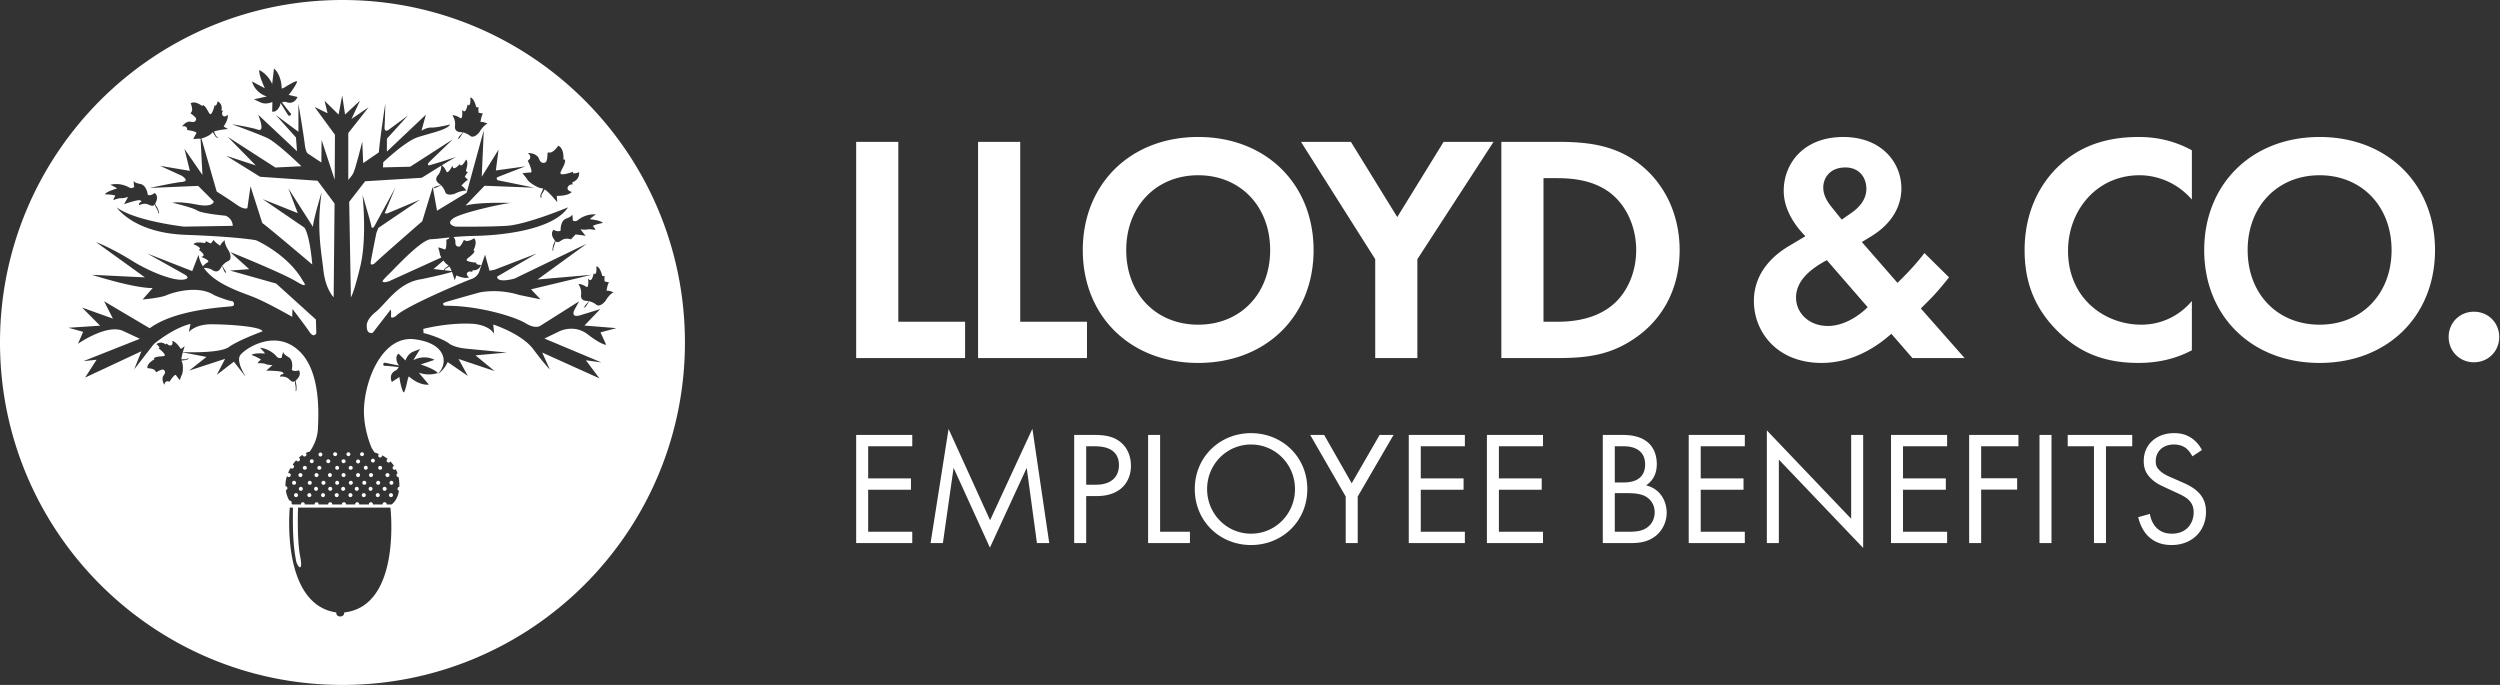<svg xmlns="http://www.w3.org/2000/svg" fill="#fff" height="160" width="584" viewBox="0 0 584 160">
  <rect x="0" y="0" width="584" height="160" fill="#333333" stroke="none"/>
  <path d="M140.49 84.667l-3.631-.51 3.177 4.232-13.375-6.033 1.785 3.962s-1.15-1.111-3.873-4.743c-2.753-3.663-9.351-5.764-9.351-5.764l.213 2.162c-1.392-2.22-5.115-2.341-5.115-2.341-5.778-.3-11.438 1.2-11.438 1.2l.061.991c.756.06 4.63 1.381 5.901 2.371 1.24.99 3.843 1.231 3.843 1.231l9.713.931-7.323.66 4.448 3.662-8.411-2.822 2.178 3.963-4.721-3.242c-.726 1.711-2.027 2.642-2.36 2.852 2.633-2.552 2.057-7.235-5.327-8.165-7.412-.961-11.619 9.155-11.861 16.269-.151 4.834 1.816 9.155 1.816 9.155l.665 1.021h.001c.334.09.667.209.999.36a.48.48 0 00-.151.331c0 .27.181.48.453.48a.47.47 0 00.455-.48v-.03c.484.239.908.51 1.302.84-.153.061-.244.241-.244.39 0 .27.212.45.455.45.181 0 .333-.09.422-.27.304.331.607.691.849 1.08-.212.031-.333.212-.333.422 0 .269.179.449.453.449.121 0 .242-.06.304-.12.15.3.272.6.393.961a.477.477 0 00-.243.419c0 .241.212.452.455.452h.028c.063.239.092.48.122.72.061.57.09 1.081.061 1.56a.466.466 0 00-.423.48c0 .211.151.391.332.421-.332 2.341-1.724 3.212-1.724 3.212h-1.151v-.06c0-.27-.212-.45-.483-.45a.443.443 0 00-.454.45v.06h-2.269v-.06c0-.27-.213-.45-.455-.45-.271 0-.483.18-.483.45v.06h-2.271v-.06c0-.27-.21-.45-.454-.45-.271 0-.483.18-.483.45v.06h-2.149v-.06c0-.27-.212-.45-.484-.45a.444.444 0 00-.454.45v.06h-2.27v-.06c0-.27-.211-.45-.454-.45-.272 0-.484.18-.484.45v.06h-2.239v-.06c0-.27-.212-.45-.484-.45a.444.444 0 00-.453.45v.06h-2.3v-.06c0-.27-.182-.45-.455-.45a.444.444 0 00-.453.45v.06h-1.967s-.092-.06-.242-.24c.03-.06.059-.12.059-.21 0-.24-.211-.451-.483-.451h-.06c-.334-.54-.667-1.32-.818-2.431a.477.477 0 00.363-.45.47.47 0 00-.453-.48 6.255 6.255 0 01.363-2.372c.09.151.242.241.423.241a.465.465 0 00.454-.452.47.47 0 00-.454-.479c-.06 0-.121 0-.181.03.151-.45.363-.84.605-1.23.091.09.182.149.332.149a.47.47 0 00.455-.48c0-.21-.152-.39-.334-.421.273-.39.546-.72.849-1.05a.44.44 0 00.423.27c.242 0 .454-.21.454-.45 0-.18-.121-.331-.272-.421.302-.239.574-.48.877-.659.03.24.212.39.424.39a.476.476 0 00.484-.481.478.478 0 00-.152-.33c.212-.12.454-.21.666-.27.06-.03.121-.03.213-.03.765-.16 2.098-.25 3.61-.298-1.512.047-2.845.137-3.612.298.393-.51 1.877-2.612 1.966-5.614.152-3.481.576-12.967-4.175-17.71-5.538-5.553-12.588-.93-13.889.631-1.302 1.531 1.27 5.192 1.118 5.074-.15-.121-2.693-3.423-2.693-3.423l-3.995 3.061 1.938-3.722-8.383 2.732 4.026-3.182-5.529-1.063c-.159.573-.303 1.196-.318 1.639.208-.016.81-.046.991-.016.223.034.661-.401.658-.247-.004.158-.329.401-.689.424-.362.026-.949.132-.949.132a.499.499 0 00.065.191c.373.596.328 2.505.071 2.998-.26.487-.51 1.369-.51 1.369s-.583-.668-.882-1.144c-.298-.477-1.528 1.5-1.528 1.5l-.464-.108c-.685.021-.738.847-.738.847s-.882-1.305-.144-2.254c.741-.95-.167-1.321-.167-1.321-.438-.06-1.604.645-1.604.645l-.203-.322c-.345-.604-1.839-.634-1.839-.634-.2-1.175 1.631-2.083 1.631-2.083l-.148-.236c.73-.649 2.569-.258 2.576-.724.008-.469-1.486-1.633-1.486-1.633l.23-.109c-.027-.311-.723-.841-.723-.841 1.052-.715 1.843-.142 2.074.013.229.156.358-.222.358-.222.072.222.576.705 1.06.472.488-.232.2-1.016.2-1.016 1.007.176 2.016 1.898 2.016 1.898l.92-.659s-.23.639-.44 1.38c1.782.066 8.77.224 10.745-1.187 2.27-1.621 7.868-3.662 7.868-3.662-.273-1.141-8.08-1.65-11.953-1.65-3.873 0-5.265 1.83-5.265 1.83l.393-1.921c-4.266 1.05-8.593 4.743-8.593 4.743l-4.569 5.883 1.694-4.233-13.163 6.154 2.693-4.173-3.086.331 13.194-5.224-3.844-1.801c-3.814-1.8-10.621 2.973-10.621 2.973l1.209-2.793-3.419-.96 7.384-.481-4.206-4.232 7.202 2.582-2.059-4.052 10.653 6.303c6.233-4.622 18.518-4.953 19.306-5.163.787-.239.151-1.11.151-1.11-1.786-.3-4.418-1.471-4.418-1.471-3.632-2.372-9.472-.69-11.046 0-1.542.69-5.657 1.02-5.657 1.02l2.359-2.671c-4.417.06-14.191-3.092-14.191-3.092l12.376.6-11.439-8.254c.484.179 3.662 1.441 8.11 4.172 4.781 3.001 9.895 4.803 12.105 4.623 2.178-.21.634-1.141.634-1.141l-8.866-4.982 10.501 4.111 1.482-3.811c.142 1 .511 1.891 1.015 2.705.243-.325.673-.695 1.146-.974.692-.409-1.524-1.215-1.524-1.215l.341-.14c.749-.367-.836-1.474-.998-1.591.257.105.358-.21.358-.21-.017-.473-1.512-1.021-1.512-1.021.4-.709 2.333-.333 2.557-.284.219.052.354-.511.354-.511.069.199 1.139.597 1.139.597l.696-.867c-.071.375 1.488 1.414 1.488 1.414.26-.772 1.096-1.302 1.096-1.302-.158.443.349 1.667.801 2.315.455.654.876 2.109.054 2.503a4.394 4.394 0 00-1.487 1.16c.121.207.647.987.837 1.361.207.417-.034.267-.034.267s-.288-.24-.375-.465a32.922 32.922 0 00-.477-1.104 2.871 2.871 0 00-.182.282c-.257.476-.805 1.44-2.004.683-.777-.495-1.584-.556-2.057-.539 2.762 3.982 9.189 5.806 11.901 6.931 3.36 1.41 8.746 4.503 8.746 4.503l.06-1.831s2.905 3.752 3.965 5.342c1.089 1.592 1.604.301 1.604.301l-.091-3.182-9.289-8.404-10.773-3.032 4.478-.331-4.419-3.991c.726.269 12.166 4.921 15.372 6.843 3.269 2.011 1.635-.03 1.635-.03-3.48-6.273-10.985-9.574-10.985-9.574s-4.085-.811-16.432-1.261c-11.559-.421-15.674-5.764-16.127-6.424 4.326 3.241 15.734 4.502 15.734 4.502l11.378-.181c-.06-1.831-1.694-2.371-1.694-2.371s-5.477-.48-6.627-1.23c-1.15-.72-5.781-1.801-5.781-1.801s1.635-.361 5.629.419c4.025.781 4.025-.719 4.025-.719l-3.632-3.633-11.287.481s5.599-1.231 7.536-1.411c1.936-.21-.091-1.441-.091-1.441l-5.054-2.312 6.961 1.172-1.272-5.133 4.206 6.092-.437-8.488c-.058.006-.122.017-.167.014-.581-.034-1.535.113-1.535.113s.386-.841.714-1.333c.33-.487-2.102-.791-2.102-.791l-.098-.488c-.323-.638-1.136-.33-1.136-.33s.87-1.4 2.107-1.115c1.233.286 1.191-.732 1.191-.732-.132-.438-1.315-1.238-1.315-1.238l.222-.334c.432-.584-.188-2.011-.188-2.011 1.044-.701 2.708.639 2.708.639l.166-.245c.939.41 1.362 2.319 1.812 2.124.454-.199.923-2.112.923-2.112l.208.168c.287-.161.495-1.05.495-1.05 1.143.687.935 1.681.886 1.966-.049.285.37.248.37.248-.181.162-.431.847.008 1.204.434.36 1.059-.251 1.059-.251.272 1.028-.949 2.732-.949 2.732l1.037.581s-2.286.188-3.299.604c.106.192.394.746.446.931.06.225.67.45.522.517-.151.064-.529-.139-.707-.468-.182-.335-.537-.841-.537-.841a1.337 1.337 0 010-.001.515.515 0 00-.159.144c-.345.518-1.704 1.152-2.478 1.322l3.563 12.393s3.055 1.923 4.78 3.152c1.755 1.202 2.391.721 2.391.721l.726-5.103 2.753 8.585c1.423.992 11.682 9.696 11.682 9.696-.666-7.474-1.876-8.645-1.876-8.645l-9.715-6.634 8.201 3.272-2.209-5.793 5.779 9.035c-.18-.871 1.998-8.134 1.998-8.134-1.211 8.644-.06 13.807.424 18.28.515 4.442 2.391 6.273 2.391 6.273l.211-21.912-3.963-5.314-13.437-.93-7.867-4.892 6.869 2.25-6.567-6.693 11.136 7.174 6.083-.3s-5.689-5.554-8.05-6.634c-2.39-1.08-8.201-3.182-8.201-3.182s4.418.69 6.144 1.291c1.754.57 0-3.512 0-3.512l9.077 8.524-.242-3.211-4.719-5.254 5.296 3.934v-6.574s1.239 7.353 1.482 9.484c.271 2.102.755 2.192.755 2.192l3.118 2.07.06-5.251 3.057 9.275.06-10.507-4.75-6.483 3.025 1.47-.696-2.912 3.269 3.213.846-4.473.665 4.473 3.482-3.242-1.968 4.262 3.994-2.731-4.751 6.034v11.106c0-.391.637-.691 1.181-1.771.545-1.081 2.088-7.384 2.088-7.384l.212 5.073 3.661-2.522c.273-3.422 1.512-11.437 1.512-11.437s-.09 4.172-.18 5.494c-.091 1.35.847.75.847.75l4.598-3.392-4.9 5.403v3.002l9.107-8.615-1.028 3.751s1.118-.779 2.36-.749c1.241.059 4.357-.72 4.357-.72-.726 1.32-4.841 2.041-7.716 3.031-2.875.99-7.928 5.793-7.928 5.793l-.06 1.202 6.354-.152 9.986-6.423c-.575.541-5.175 4.953-5.598 5.403-.454.481-.091.72-.091.72 1.119-.239 5.87-1.801 6.445-1.979-.453.205-1.86 1.043-3.373 1.965.351.174.807.773 1.098 1.431.324.732 1.402-1.354 1.402-1.354l.095.351c.296.827 1.721-.807 1.721-.807-.159.252.16.395.16.395.476.037 1.201-1.366 1.201-1.366.664.477.058 2.333-.021 2.547-.08.214.469.414.469.414-.204.045-.734 1.05-.734 1.05l.783.788c-.363-.116-1.593 1.294-1.593 1.294.742.353 1.173 1.235 1.173 1.235-.425-.21-1.709.143-2.417.514-.708.369-2.213.607-2.511-.251-.229-.664-.61-1.235-.981-1.598-.215.093-1.058.518-1.464.66-.442.154-.26-.068-.26-.068s.276-.254.511-.315c.2-.049.938-.267 1.16-.335a3.23 3.23 0 00-.261-.213c-.445-.312-1.346-.968-.441-2.056.742-.89.802-1.905.8-2.249-2.194 1.34-4.566 2.83-4.566 2.83l-13.224.81-3.722 4.803.394 22.302s.605-.631 2.209-7.264c1.604-6.634.514-16.66.514-16.66s1.967 6.605 2.058 7.295c.061.72.605.21.605.21l4.993-9.186-2.481 5.973.544.061 7.716-3.242-9.743 6.604-.454 1.171s-1.21 5.943-1.331 6.873c-.121.901.816.331.816.331 1.453-1.44 11.227-9.936 11.227-9.936l2.451-8.014.998 5.553 6.93-4.202 3.995-14.589-.484 10.866 3.933-6.333-.635 4.862 6.899-.96s-5.961 2.282-6.476 2.521c-.544.21.031.721.031.721l8.502 1.74-11.589-.45-4.448 4.624c3.116-.841 10.077-.632 10.621-.601-1.24 0-11.56 2.221-13.496 3.602-1.936 1.41.545 1.921.545 1.921s7.14.09 11.892-.181c4.751-.3 14.374-4.321 14.374-4.321-3.571 5.492-16.371 6.574-21.606 6.663a68.272 68.272 0 00-5.139.278c.264.297.467.682.443 1.161-.068 1.283.956 1.062.956 1.062.427-.21 1.025-1.543 1.025-1.543l.378.165c.678.326 2.013-.551 2.013-.551.901.919-.163 2.825-.163 2.825l.28.124c-.249 1.009-2.114 1.778-1.834 2.195.28.42 2.315.545 2.315.545l-.137.236c.215.259 1.158.308 1.158.308-.495 1.264-1.543 1.236-1.842 1.236-.299.004-.182.418-.182.418-.2-.155-.941-.279-1.228.221-.288.503.45 1.017.45 1.017-.999.458-2.951-.458-2.951-.458l-.405 1.141s-.278-1.03-.643-1.988c-1.47.562-7.112 1.724-7.112 1.724-5.416.749-8.172 5.612-10.653 7.624-2.481 2.011-2.117 3.362-2.117 3.362-.061 2.041 1.392 1.53 1.392 1.53l4.206-5.432c.121.39.061 1.321.061 1.321-.213 1.14 1.149.209 1.149.209 1.846-2.131 16.039-8.104 17.552-8.614 1.482-.48 1.876-1.682 1.876-1.682l1.391-4.051 1.03 3.751 1.149-.209 9.895-3.812-9.259 5.402c0 1.651 4.085.451 4.085.451l16.854-8.134-11.559 8.404.273-.061 12.406-1.08-14.132 3.392 2.209 2.341-4.962-1.021c-5.023-1.56-9.23-.6-9.23-.6s-7.414 2.041-8.23 2.372c-.817.3.031.75.031.75 7.958-.09 16.521 2.611 18.911 4.082 2.392 1.471 3.48.57 3.48.57l9.018-5.702-1.12 2.041c-.877 2.011 1.362 1.23 1.362 1.23l4.689-1.44-3.69 3.842 7.475.6-3.722.99 1.331 2.912c-.061 0-1.211-.029-4.298-2.432-3.147-2.46-6.596-.749-6.596-.749l-3.541 1.711 13.315 5.583zm-40.309 5.178s-2.092.373-4.675-1.92c0 0-.201.353-.277.754-.079.402-.574 2.744-.884 2.961-.307.214-1.003-2.702-1.027-3.573l-1.788 1.164s-.963-1.921 1.078-2.777c0 0 .355-.353.512-.705-.644-.068-3.1-.335-3.341-.297-.28.045-.461-.836.261-.701.616.12 2.579.528 3.146.645a.303.303 0 00-.086-.168c-.359-.377-.93-1.993 0-2.608l.071.066 1.549 1.523s.43-1.559 1.921-2.118l1.49-.564-1.59 2.631s2.308-1.452 4.972-.098l-3.246 1.078s3.359 1.091 3.994 1.996c0 0-2.026.802-4.451-.091l2.371 2.802zm-19.767 53.222s.065.924-.93.934c-.994.008-.946-.934-.946-.934-13.074-1.965-10.846-24.49-10.846-24.49h.743c-.149 8.13.445 10.685.693 12.245.248 1.56 1.782 3.205.991-.823-.792-4.029-.495-11.422-.495-11.422h21.58s2.674 22.967-10.79 24.49zM65.427 88.001c-.02-.477.481-.571.481-.571s.578 0 .171-.424c-.411-.424-3.887-.424-3.887-.424l1.468-1.291s-1.13-.015-1.633-.256c-.5-.239-1.84-.184-1.84-.184.115-.37.762-.809.762-.809-.296-.406-2.191-1.125-2.191-1.125.594-.535 3.14-.331 3.14-.331-.114-.297-1.172-1.347-1.172-1.347 2.095.225 3.401 1.456 3.918 2.064.522.607 1.191.239 1.191.239-.052-.307.296-1.234.348-1.365-.018.086-.038.526 1.173 1.22 1.359.772.799 3.001.799 3.001.669.533 1.671.094 1.671.094.707 1.197-.518 2.172-.741 2.394l-.018.019c.007.247.033.533.109.746.174.499.061 1.558.061 1.558s-.239.359-.178.055c.06-.303.03-1.004-.11-1.556a1.567 1.567 0 01-.007-.691c.045-.229.117-.379.117-.379l.017-.176.001-.005-.018.181s-.072.15-.117.379c-.247.199-.647.349-1.362-.39-.875-.901-2.153-.626-2.153-.626zM27.344 44.033c-.208-.24-1.558-.875-1.558-.875 2.047-.487 3.692.236 4.388.635.696.397 1.203-.172 1.203-.172-.166-.293-.141-1.419-.141-1.419 0 .017.016.498 1.525.769 1.539.277 1.77 2.563 1.77 2.563.81.276 1.603-.473 1.603-.473 1.075.889.252 2.221.119 2.502a.485.485 0 01-.012.023c.087.232.207.491.356.667.333.414.586 1.449.586 1.449s-.103.416-.148.108c-.045-.303-.313-.952-.632-1.429a1.614 1.614 0 01-.241-.649c-.163.271-.492.547-1.415.09-1.128-.555-2.24.131-2.24.131-.18-.443.258-.698.258-.698s.544-.195.015-.453c-.53-.263-3.797.897-3.797.897l.941-1.704s-1.075.361-1.626.304c-.553-.06-1.794.439-1.794.439-.018-.382.444-1.017.444-1.017-.42-.281-2.448-.327-2.448-.327.378-.702 2.844-1.361 2.844-1.361zm33.241-27.665s1.983.908 2.996 3.264l.42-3.631s1.71 1.249 1.809 4.69c0 0 .397-.098.745-.32.344-.221 2.401-1.475 2.773-1.399.37.072-1.291 2.577-1.907 3.193l2.08.492s-.745 2.014-2.776 1.129c0 0-.496-.011-.859.12.397.522 1.88 2.457 2.073 2.608.223.169-.295.908-.692.292-.338-.525-1.384-2.217-1.691-2.709a.31.31 0 00-.068.18c-.023.514-.817 2.037-1.907 1.793v-.101l.049-2.161s-1.438.762-2.871.075l-1.437-.686 3.022-.664s-2.651-.664-3.491-3.513l3.018 1.596s-1.51-3.168-1.286-4.248zm46.926 11.2c.666.443.443-1.892.443-1.892l.273.245c.696.54 1.017-1.595 1.017-1.595 0 .292.348.244.348.244.421-.221.272-1.794.272-1.794.817.053 1.308 1.944 1.362 2.162.049.221.617.101.617.101-.149.146-.049 1.275-.049 1.275l1.088.249c-.37.097-.643 1.939-.643 1.939.817-.098 1.661.416 1.661.416-.473.049-1.362 1.033-1.758 1.72-.397.69-1.537 1.696-2.254 1.13a4.353 4.353 0 00-1.7-.826c-.132.201-.607 1.004-.869 1.335-.291.368-.261.086-.261.086s.098-.364.265-.536c.139-.146.635-.716.789-.898a1.99 1.99 0 00-.328-.045c-.544-.025-1.661-.096-1.487-1.5.174-1.401-.62-2.432-.62-2.432.348-.119 1.165.173 1.834.616zm15.785 8.168s2.08-.075 2.636 1.4c.556 1.475 1.597.725 1.597.725.374-.443.385-2.222.385-2.222h.508c.915.034 1.981-1.598 1.981-1.598 1.46.589 1.214 3.245 1.214 3.245h.371c.223 1.254-1.486 3.016-.968 3.351.522.331 2.864-.518 2.864-.518l-.038.334c.369.184 1.448-.221 1.448-.221.072 1.658-1.116 2.135-1.448 2.285-.337.146 0 .552 0 .552-.299-.076-1.188.145-1.264.847-.076.698 1.003.92 1.003.92-.893.995-3.53.923-3.53.923l.114 1.47s-1.789-2.229-2.932-2.986c-.128.239-.51.926-.67 1.111-.191.221-.002 1.005-.177.896-.174-.112-.223-.642 0-1.058.223-.417.507-1.137.507-1.137a.671.671 0 00-.257-.064c-.931.004-3.045-1.365-3.419-1.992-.371-.627-1.188-1.513-1.188-1.513s1.153-.184 1.894-.184c.742 0-.631-2.724-.631-2.724l.446-.442c.446-.774-.446-1.4-.446-1.4zm15.898 14.353s-1.23.847-1.392 1.118c0 0 2.541.247 3.034.873 0 0-1.993.38-2.357.725 0 0 .56.551.605.931 0 0-1.308-.286-1.842-.139-.536.15-1.657-.03-1.657-.03l1.218 1.524s-1.255-.222-2.351-.32l-1.083 1.152s-1.211-.494-2.233.241c-.827.599-1.198.389-1.406.149 0 .195-.027.44-.132.676-.235.522-.389 1.204-.383 1.516.004.308-.162-.087-.162-.087s.071-1.061.332-1.524c.115-.198.19-.473.239-.716-.004-.007-.012-.014-.015-.022-.178-.255-1.21-1.43-.307-2.488 0 0 .912.612 1.664.203 0 0-.154-2.293 1.317-2.818 1.472-.525 1.372-1.009 1.372-1.009s.216 1.103.104 1.422c0 0 .59.476 1.209-.03.621-.507 2.123-1.49 4.226-1.347zm2.091 14.374c-.146.146-.048 1.276-.048 1.276l1.089.248c-.371.096-.643 1.938-.643 1.938.817-.096 1.656.418 1.656.418-.469.048-1.361 1.031-1.755 1.722-.396.686-1.536 1.692-2.254 1.13a4.373 4.373 0 00-1.698-.826c-.137.206-.613 1.005-.871 1.335-.291.364-.26.083-.26.083s.098-.364.264-.537c.14-.141.632-.712.791-.897a2.078 2.078 0 00-.328-.045c-.546-.026-1.662-.097-1.488-1.496.174-1.4-.62-2.432-.62-2.432.348-.124 1.165.169 1.83.612.67.443.447-1.891.447-1.891l.273.247c.696.54 1.017-1.599 1.017-1.599 0 .297.344.248.344.248.424-.22.273-1.792.273-1.792.817.049 1.312 1.939 1.362 2.16.053.222.619.098.619.098zM79.999 0C35.817 0 0 35.818 0 79.999 0 124.182 35.817 160 79.999 160c44.183 0 80.002-35.818 80.002-80.001C160.001 35.818 124.182 0 79.999 0z"/>
  <path d="M412.737 126.864v-26.323l19.694 20.642v-19.582h2.804V128l-19.696-20.642v19.506h-2.802zm-195.356 0l4.204-26.664 9.697 21.324 9.883-21.363 3.94 26.703h-2.877l-2.387-17.575-8.597 18.634-8.485-18.634-2.499 17.575h-2.879zM512.14 106.6c-.34-.683-.91-1.439-1.477-1.893-.492-.378-1.402-.872-2.84-.872-2.5 0-4.242 1.553-4.242 3.902 0 .985.264 1.552.947 2.196.756.758 1.702 1.175 2.651 1.592l2.424 1.06c1.476.643 2.84 1.325 3.9 2.386 1.289 1.288 1.818 2.765 1.818 4.583 0 4.659-3.445 7.765-7.992 7.765-1.666 0-3.748-.342-5.492-2.046-1.249-1.213-2.006-2.954-2.347-4.47l2.727-.757c.19 1.326.795 2.461 1.514 3.22 1.1 1.098 2.35 1.401 3.637 1.401 3.447 0 5.075-2.461 5.075-5 0-1.135-.34-2.12-1.25-2.955-.719-.681-1.705-1.135-3.03-1.741l-2.273-1.061c-.984-.454-2.235-.985-3.37-2.083-1.099-1.06-1.742-2.235-1.742-4.128 0-3.901 2.991-6.516 7.082-6.516 1.553 0 2.803.303 4.053 1.138 1.022.681 1.894 1.704 2.462 2.802l-2.235 1.477zm-233.037 7.65c0-7.535 5.871-13.067 13.144-13.067 7.271 0 13.143 5.532 13.143 13.067 0 7.5-5.834 13.069-13.143 13.069-7.311 0-13.144-5.569-13.144-13.069zm200.128-12.649v25.263h-2.802v-25.263h2.802zm-100.27 0c1.4 0 3.938.114 5.794 1.591.795.606 2.272 2.159 2.272 5.226 0 1.251-.264 3.446-2.5 4.962 3.522.87 4.811 3.939 4.811 6.363 0 2.424-1.212 4.393-2.575 5.453-2.008 1.592-4.318 1.668-6.061 1.668h-6.288v-25.263h4.547zm-123.446 0c2.537 0 4.658.304 6.362 1.78 1.856 1.591 2.311 3.825 2.311 5.416 0 3.56-2.235 7.083-7.993 7.083h-2.461v10.984h-2.804v-25.263h4.585zm86.68 2.652h-10.303v7.499h10v2.651h-10v9.81h10.303v2.651h-13.106v-25.263h13.106v2.652zm65.395 0h-10.302v7.499h9.998v2.651h-9.998v9.81h10.302v2.651h-13.106v-25.263h13.106v2.652zm84.366 0v22.611h-2.803v-22.611h-6.136v-2.652h15.074v2.652h-6.135zm-177.596 11.74l-8.295-14.392h3.257l6.439 11.287 6.514-11.287h3.258l-8.369 14.392v10.871h-2.804v-10.871zm46.087-11.74h-10.304v7.499h10.001v2.651h-10.001v9.81h10.304v2.651h-13.106v-25.263h13.106v2.652zm-89.446-2.652v22.612h6.969v2.651h-9.771v-25.263h2.802zm200.508 2.652h-8.711v7.462h8.408v2.649h-8.408v12.5h-2.803v-25.263h11.514v2.652zm-258.405 0h-10.301v7.499h9.999v2.651h-9.999v9.81h10.301v2.651H200v-25.263h13.104v2.652zm241.743 0h-10.302v7.499h10v2.651h-10v9.81h10.302v2.651h-13.104v-25.263h13.104v2.652zm-172.866 9.997c0 5.796 4.584 10.417 10.266 10.417s10.263-4.621 10.263-10.417c0-5.794-4.581-10.415-10.263-10.415-5.682 0-10.266 4.621-10.266 10.415zm95.236 9.963h3.22c1.628 0 3.219-.115 4.432-1.062.985-.718 1.665-1.968 1.665-3.484 0-2.007-1.173-3.18-2.157-3.711-.947-.531-2.274-.758-4.281-.758h-2.879v9.015zm-301.755-9.019c-.272 0-.454.211-.454.481 0 .24.182.449.454.449a.462.462 0 00.454-.449.47.47 0 00-.454-.481zm-6.294 0a.477.477 0 00-.484.481c0 .24.212.449.484.449a.462.462 0 00.454-.449.47.47 0 00-.454-.481zm22.18 0a.476.476 0 00-.482.481c0 .24.211.449.482.449a.463.463 0 00.455-.449.471.471 0 00-.455-.481zm-6.354 0a.477.477 0 00-.484.481c0 .24.212.449.484.449a.463.463 0 00.455-.449.471.471 0 00-.455-.481zm-3.147 0a.47.47 0 00-.453.481c0 .24.21.449.453.449.273 0 .485-.209.485-.449a.477.477 0 00-.485-.481zm-3.177 0a.477.477 0 00-.484.481c0 .24.212.449.484.449a.462.462 0 00.453-.449c0-.27-.211-.481-.453-.481zm9.561.93c.273 0 .485-.209.485-.449a.477.477 0 00-.485-.481c-.241 0-.452.211-.452.481 0 .24.211.449.452.449zm-15.976-.93a.471.471 0 00-.454.481c0 .24.212.449.454.449.272 0 .484-.209.484-.449a.477.477 0 00-.484-.481zm17.581-.539c.271 0 .483-.21.483-.452a.476.476 0 00-.483-.48.47.47 0 00-.454.48c0 .242.211.452.454.452zm-3.268-.932c-.273 0-.454.211-.454.48 0 .242.181.452.454.452.242 0 .453-.21.453-.452a.47.47 0 00-.453-.48zm-9.412 0a.477.477 0 00-.484.48c0 .242.212.452.484.452.243 0 .454-.21.454-.452a.47.47 0 00-.454-.48zm6.174 0a.47.47 0 00-.454.48c0 .242.212.452.454.452.272 0 .484-.21.484-.452a.477.477 0 00-.484-.48zm-3.177 0a.47.47 0 00-.454.48c0 .242.211.452.454.452.271 0 .483-.21.483-.452a.476.476 0 00-.483-.48zm-6.325 0c-.273 0-.453.211-.453.48 0 .242.18.452.453.452.242 0 .454-.21.454-.452a.47.47 0 00-.454-.48zm-3.54 0a.476.476 0 00-.484.48c0 .242.211.452.484.452.241 0 .453-.21.453-.452a.47.47 0 00-.453-.48zm2.088-1.41a.477.477 0 00-.485.48c0 .241.212.451.485.451.241 0 .453-.21.453-.451a.47.47 0 00-.453-.48zm19.063.931c.273 0 .452-.21.452-.451 0-.269-.179-.48-.452-.48a.47.47 0 00-.453.48c0 .241.21.451.453.451zm-15.886-.931a.47.47 0 00-.454.48c0 .241.211.451.454.451.272 0 .484-.21.484-.451a.477.477 0 00-.484-.48zm-6.385.48a.477.477 0 00-.484-.48.47.47 0 00-.455.48c0 .241.212.451.455.451.272 0 .484-.21.484-.451zm9.592-.48c-.271 0-.454.211-.454.48 0 .241.183.451.454.451.244 0 .454-.21.454-.451a.47.47 0 00-.454-.48zm9.593.931c.242 0 .453-.21.453-.451a.47.47 0 00-.453-.48.477.477 0 00-.484.48c0 .241.212.451.484.451zm-6.385-.931a.476.476 0 00-.483.48c0 .241.212.451.483.451.242 0 .454-.21.454-.451a.47.47 0 00-.454-.48zm3.117 0a.47.47 0 00-.454.48c0 .241.212.451.454.451.273 0 .485-.21.485-.451a.477.477 0 00-.485-.48zm168.649.915h2.311c3.332 0 5.34-1.666 5.34-4.582 0-4.015-3.75-4.393-5.568-4.393h-2.083v8.975zm123.483-.529h2.122c1.477 0 4.961-.303 4.961-4.205 0-4.165-4.09-4.241-4.886-4.241h-2.197v8.446zm-286.716-1.256c.273 0 .485-.211.485-.452a.476.476 0 00-.485-.479.47.47 0 00-.453.479c0 .241.212.452.453.452zm-3.843-.931a.47.47 0 00-.454.479c0 .241.212.452.454.452.273 0 .485-.211.485-.452a.476.476 0 00-.485-.479zm-6.384 0a.476.476 0 00-.485.479c0 .241.212.452.485.452a.464.464 0 00.453-.452.47.47 0 00-.453-.479zm3.358 0a.47.47 0 00-.453.479c0 .241.212.452.453.452.272 0 .484-.211.484-.452a.476.476 0 00-.484-.479zm-9.713 0a.47.47 0 00-.454.479c0 .241.212.452.454.452.273 0 .485-.211.485-.452a.476.476 0 00-.485-.479zm3.147.931a.444.444 0 00.453-.452c0-.269-.181-.479-.453-.479a.47.47 0 00-.454.479c0 .241.212.452.454.452zm-6.869 0a.465.465 0 00.454-.452.47.47 0 00-.454-.479.475.475 0 00-.484.479c0 .241.211.452.484.452zm4.388-2.612a.463.463 0 00-.455.451c0 .269.212.449.455.449.272 0 .484-.18.484-.449 0-.242-.212-.451-.484-.451zm4.175 0a.444.444 0 00-.454.451c0 .269.183.449.454.449.244 0 .454-.18.454-.449a.462.462 0 00-.454-.451zm-7.564 0a.463.463 0 00-.455.451c0 .269.212.449.455.449.271 0 .483-.18.483-.449 0-.242-.212-.451-.483-.451zm17.61.9c.243 0 .455-.18.455-.449a.463.463 0 00-.455-.451.443.443 0 00-.453.451c0 .269.181.449.453.449zm-3.357-.93a.463.463 0 00-.455.449.47.47 0 00.455.481c.271 0 .453-.21.453-.481a.444.444 0 00-.453-.449zm-3.995.481c0 .269.211.449.453.449.273 0 .485-.18.485-.449 0-.242-.212-.451-.485-.451a.462.462 0 00-.453.451zm2.178-1.952a.463.463 0 00-.453.45c0 .27.212.481.453.481a.477.477 0 00.484-.481c0-.24-.212-.45-.484-.45zm-10.803-.03a.444.444 0 00-.453.451c0 .239.212.449.453.449.273 0 .455-.21.455-.449 0-.271-.182-.451-.455-.451zm4.327.451c0-.271-.211-.451-.484-.451a.444.444 0 00-.454.451c0 .239.212.449.454.449.273 0 .484-.21.484-.449zm3.118-.451c-.273 0-.485.18-.485.451 0 .239.212.449.485.449.241 0 .453-.21.453-.449a.444.444 0 00-.453-.451zm6.839-.15a.464.464 0 00-.455.45c0 .27.212.45.455.45.272 0 .453-.18.453-.45 0-.24-.181-.45-.453-.45zm-12.256-.51c.242 0 .453-.211.453-.481a.462.462 0 00-.453-.45.462.462 0 00-.453.45c0 .27.211.481.453.481zm3.903-.541c0-.24-.212-.45-.454-.45-.272 0-.484.21-.484.45 0 .24.212.451.484.451a.464.464 0 00.454-.451zm3.087 0c0-.24-.212-.45-.453-.45a.445.445 0 00-.456.45c0 .24.183.451.456.451a.464.464 0 00.453-.451zm3.177 0c0-.24-.181-.45-.453-.45a.464.464 0 00-.455.45c0 .24.212.451.455.451a.444.444 0 00.453-.451zm221.829-47.672c0 15.372-11.054 26.352-26.957 26.352-15.901 0-26.956-10.98-26.956-26.352C252.94 43.056 263.995 32 279.896 32c15.903 0 26.957 11.056 26.957 26.427zm148.442 6.36c-3.03 3.787-4.013 4.696-5.453 6.134l-1.136 1.136 10.223 11.585h-12.192l-4.921-5.678c-2.347 2.118-8.255 6.815-16.279 6.815-10.375 0-15.828-7.194-15.828-14.464 0-7.496 5.831-11.433 8.103-12.796l3.936-2.347c-1.741-1.742-5.072-5.68-5.072-10.603 0-6.283 4.543-12.569 13.932-12.569 8.785 0 13.555 5.83 13.555 12.04 0 3.636-1.74 7.95-7.118 11.206l-2.12 1.289 8.33 9.541c3.406-3.333 5.224-5.528 6.284-6.968l5.756 5.679zm56.725 17.038c-3.028 1.59-7.043 2.954-12.495 2.954-8.86 0-14.235-3.03-18.476-7.044-5.83-5.603-8.102-11.887-8.102-19.308 0-9.162 3.786-15.749 8.102-19.763C486.122 33.894 492.408 32 499.6 32c3.559 0 7.801.606 12.42 3.104v11.511c-4.619-5.3-10.374-5.679-12.192-5.679-10.147 0-16.735 8.329-16.735 17.643 0 11.206 8.632 17.265 17.114 17.265 4.695 0 8.86-2.045 11.813-5.529v11.51zm56.798-23.398c0 15.372-11.058 26.352-26.959 26.352-15.902 0-26.956-10.98-26.956-26.352 0-15.371 11.054-26.427 26.956-26.427 15.901 0 26.959 11.056 26.959 26.427zm9.093 14.387c3.333 0 5.905 2.574 5.905 5.906s-2.572 5.907-5.905 5.907c-3.332 0-5.906-2.575-5.906-5.907s2.574-5.906 5.906-5.906zm-339.59-39.678v42.026h15.597v8.48h-25.442V33.136h9.845zm125.568 0c7.042 0 13.175.758 18.779 4.922 6.134 4.62 9.692 11.965 9.692 20.369 0 8.405-3.483 15.674-10.147 20.369-5.906 4.166-11.435 4.846-18.476 4.846h-13.024V33.136h13.176zm-154.045 0v42.026h15.598v8.48H200V33.136h9.844zm111.407 27.412l-17.342-27.412h11.662l10.827 17.569 10.83-17.569h11.66l-17.793 27.412v23.094h-9.844V60.548zm105.496.226c-3.861 2.045-7.193 4.846-7.193 8.709 0 3.785 3.179 6.663 7.421 6.663 4.088 0 7.646-2.726 9.312-4.391l-9.54-10.981zm131.924-2.347c0-10.222-6.968-17.491-16.812-17.491-9.844 0-16.809 7.269-16.809 17.491s6.965 17.417 16.809 17.417c9.844 0 16.812-7.195 16.812-17.417zm-261.963 0c0-10.222-6.968-17.491-16.812-17.491-9.843 0-16.811 7.269-16.811 17.491s6.968 17.417 16.811 17.417c9.844 0 16.812-7.195 16.812-17.417zm63.849 16.735h3.029c2.498 0 7.951-.151 12.343-3.332 4.014-2.878 6.284-8.027 6.284-13.403 0-5.299-2.195-10.45-6.208-13.479-4.089-3.028-9.087-3.331-12.419-3.331h-3.029v33.545zM89.411 65.755c.242.421 1.543-.09 1.543-.09l12.146-5.522c-.196-.34-.336-.652-.359-.843-.07-.593-.393-1.519-.393-1.519s.923.236 1.484.48c.556.24.427-2.251.427-2.251l.479-.187a.705.705 0 00.264-.353c-1.744.179-3.09.364-4.335.411-2.36.119-8.533 6.933-10.106 8.434-1.574 1.532-1.15 1.44-1.15 1.44zm14.731-3.003c-.121.046-.211.237-.283.379l1.642.181c-.165-.416-.344-.808-.523-1.074-.198.131-.667.442-.836.514zm-.449.361a.85.85 0 01.365-.515c.269-.184.646-.503.738-.578a.506.506 0 00-.155-.115c-.314-.136-.715-.563-1.069-1.041l-2.299 1.98 2.42.269zM430.23 51.309l2.272-1.589c2.726-1.895 3.483-3.939 3.483-5.604 0-2.499-1.515-4.998-4.922-4.998-3.559 0-5.149 2.423-5.149 4.694 0 1.895 1.061 3.483 2.12 4.771l2.196 2.726z"/>
</svg>
